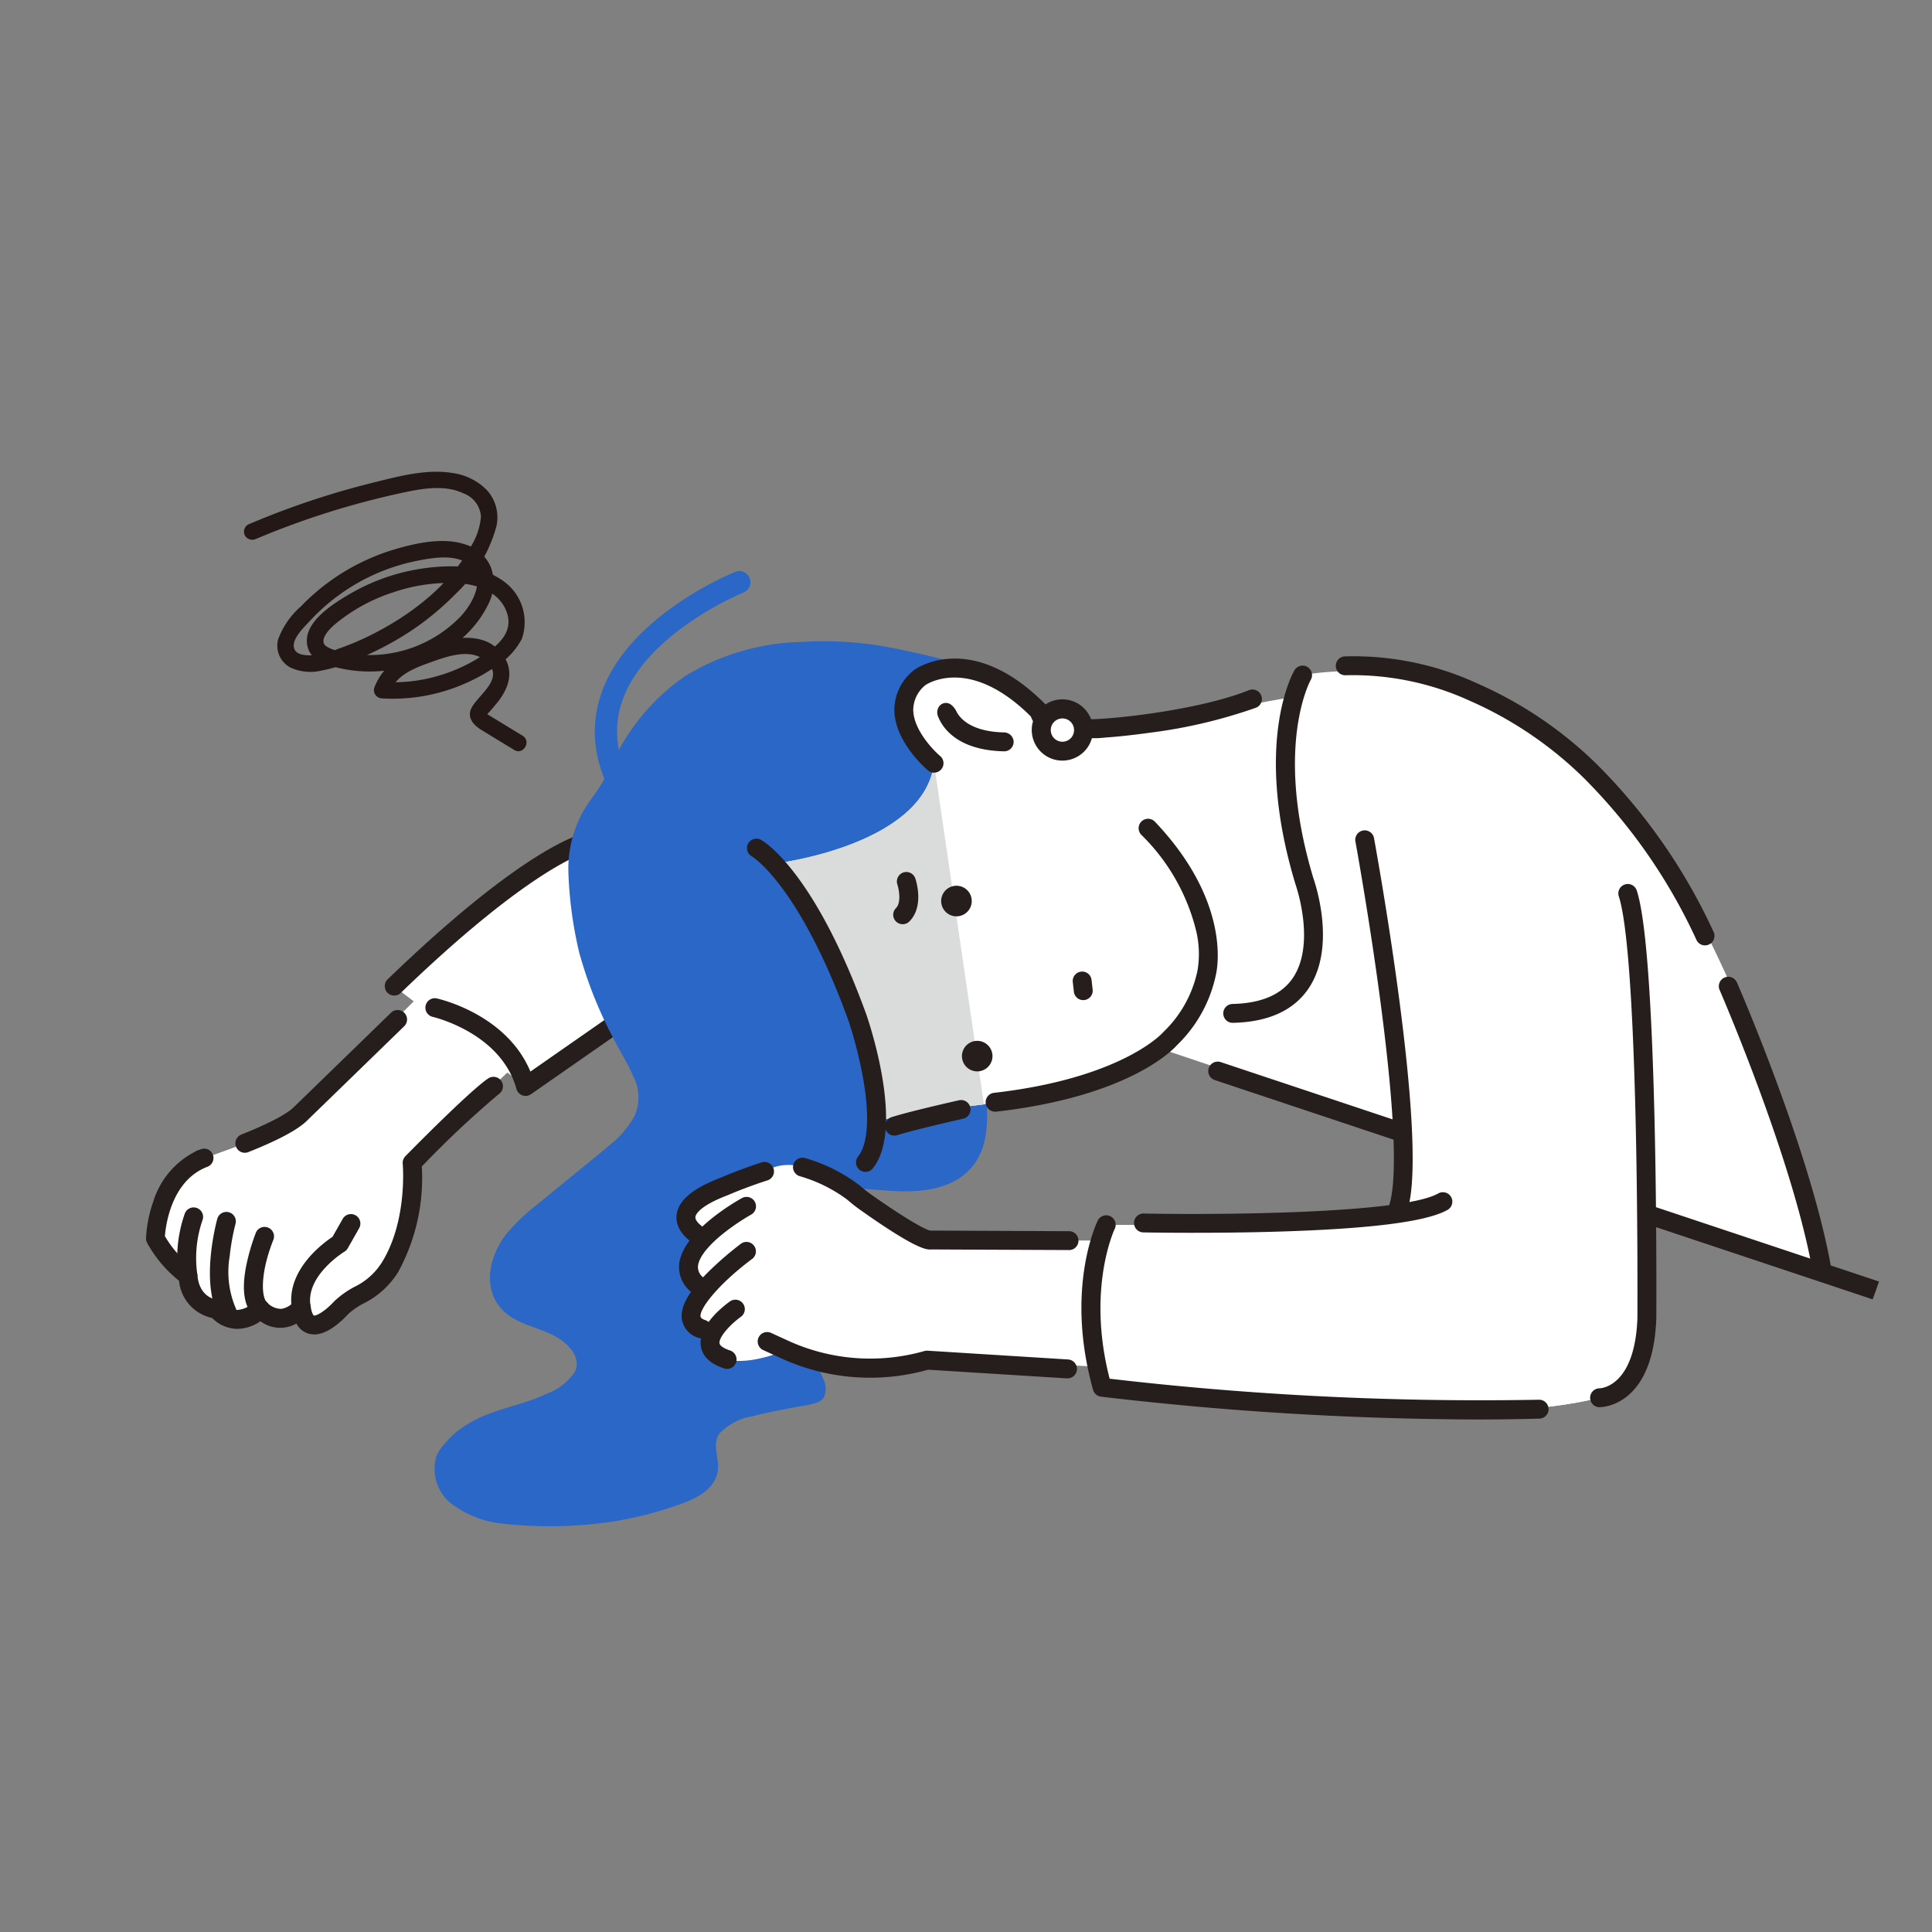 <svg xmlns="http://www.w3.org/2000/svg" xmlns:xlink="http://www.w3.org/1999/xlink" width="172" height="172" viewBox="0 0 172 172">
  <rect x="0" y="0" width="172" height="172" fill="#808080" stroke="none"/>
  <defs>
    <clipPath id="clip-path">
      <circle id="楕円形_11" data-name="楕円形 11" cx="86" cy="86" r="86" transform="translate(34 4)" fill="#fff"/>
    </clipPath>
    <clipPath id="clip-path-2">
      <rect id="長方形_9029" data-name="長方形 9029" width="162.552" height="93.878" fill="none"/>
    </clipPath>
  </defs>
  <g id="worries_img05" transform="translate(-34 -4)" clip-path="url(#clip-path)">
    <g id="グループ_23187" data-name="グループ 23187" transform="translate(47 46)">
      <g id="グループ_23186" data-name="グループ 23186" clip-path="url(#clip-path-2)">
        <path id="パス_135009" data-name="パス 135009" d="M37.938,219.281l14.106-9.826-8.685-11.892s-5.212,1.086-17.136,12.8l1.76,1.339-10.019,9.948c-1.679,1.761-8.637,4-8.637,4a6.29,6.29,0,0,0-4.338,6.331c.006,2.379,2.891,4.131,2.891,4.131-.854,2.4,2.551,2.977,2.551,2.977-.015,1.519,3.9.009,3.9.009,1.158,1.845,3.641-.137,3.641-.137.456,3.229,3.122.477,3.568-.009a8.164,8.164,0,0,1,1.8-1.219,6.777,6.777,0,0,0,2.543-2.393c2.452-3.991,1.954-9.269,1.954-9.269l8.478-8.029Z" transform="translate(-4.149 -164.556)" fill="#fff"/>
        <path id="パス_135010" data-name="パス 135010" d="M14.956,345.324a1.747,1.747,0,0,1-.522-.078,1.783,1.783,0,0,1-1.044-.884,2.963,2.963,0,0,1-3.209-.209,3.665,3.665,0,0,1-2.113.68,3.207,3.207,0,0,1-2.185-.972,3.734,3.734,0,0,1-2.942-3.313A11.125,11.125,0,0,1,.1,337.18a.843.843,0,0,1-.1-.417,11.567,11.567,0,0,1,.636-3.239,7.461,7.461,0,0,1,3.722-4.458.837.837,0,0,1,.225-.12l.317-.111h0a.842.842,0,0,1,.522-.009s0,0,0,0h.005s0,0,0,0h0a.844.844,0,0,1,.349.218h0a.839.839,0,0,1,.183.3v0h0a.847.847,0,0,1,.041.184h0a.843.843,0,0,1-.256.7h0a.839.839,0,0,1-.283.177c-3.2,1.213-3.705,5.2-3.78,6.171A9.218,9.218,0,0,0,4.2,339.391a.841.841,0,0,1,.369.626c.174,2.024,1.606,2.2,1.768,2.21a.816.816,0,0,1,.57.277,1.664,1.664,0,0,0,1.187.648,2.387,2.387,0,0,0,1.488-.669.845.845,0,0,1,1.174-.021,1.739,1.739,0,0,0,1.291.589,1.829,1.829,0,0,0,1.109-.629.841.841,0,0,1,1.5.4c.1.689.279.821.28.822.181.058.951-.318,1.836-1.282a8.225,8.225,0,0,1,2.02-1.388,5.94,5.94,0,0,0,2.228-2.094c2.279-3.708,1.838-8.7,1.833-8.75a.84.84,0,0,1,.236-.667c.231-.236,5.68-5.79,7.376-6.927a.841.841,0,0,1,.936,1.4,87.977,87.977,0,0,0-6.848,6.439,17.455,17.455,0,0,1-2.1,9.389,7.627,7.627,0,0,1-2.857,2.691,6.658,6.658,0,0,0-1.586,1.05c-.665.723-1.873,1.827-3.053,1.827" transform="translate(0 -268.528)" fill="#251e1c"/>
        <path id="パス_135011" data-name="パス 135011" d="M48.466,299.586a.841.841,0,0,1-.312-1.622c3.3-1.314,4.372-2.123,4.72-2.488l.023-.023,8.571-8.326a.841.841,0,1,1,1.172,1.206l-8.56,8.315c-.8.834-2.538,1.775-5.3,2.877a.838.838,0,0,1-.311.06" transform="translate(-39.668 -238.958)" fill="#251e1c"/>
        <path id="パス_135012" data-name="パス 135012" d="M139.651,215.929a.841.841,0,0,1-.811-.618c-1.381-5.014-7.411-6.41-7.472-6.423a.841.841,0,0,1,.361-1.642c.27.059,6.234,1.423,8.353,6.517l12.488-8.7-7.822-10.71c-1.466.559-6.439,2.967-16.228,12.425a.841.841,0,0,1-1.168-1.209c12.4-11.985,17.366-12.99,17.571-13.027a.839.839,0,0,1,.828.332l8.685,11.892a.841.841,0,0,1-.2,1.186l-14.106,9.827a.842.842,0,0,1-.481.151" transform="translate(-105.861 -160.363)" fill="#251e1c"/>
        <path id="パス_135013" data-name="パス 135013" d="M78.239,404.653a.841.841,0,0,1-.827-.694c-.6-3.409,2.741-5.868,3.608-6.443l.917-1.615a.841.841,0,0,1,1.462.831l-1.02,1.8a.842.842,0,0,1-.3.305c-.033.02-3.488,2.146-3.013,4.832a.841.841,0,0,1-.681.975.851.851,0,0,1-.147.013" transform="translate(-64.418 -329.403)" fill="#251e1c"/>
        <path id="パス_135014" data-name="パス 135014" d="M53.627,410.495a.837.837,0,0,1-.575-.228c-.893-.838-1.116-2.383-.661-4.591a18.668,18.668,0,0,1,.833-2.821.841.841,0,0,1,1.563.621c-1.206,3.039-1.061,5.117-.584,5.565a.841.841,0,0,1-.575,1.454" transform="translate(-43.447 -335.107)" fill="#251e1c"/>
        <path id="パス_135015" data-name="パス 135015" d="M35.584,404.1a.84.84,0,0,1-.739-.439c-1.678-3.087-.2-8.5-.137-8.725a.841.841,0,0,1,1.62.451,19.675,19.675,0,0,0-.519,2.878,8.282,8.282,0,0,0,.514,4.593.841.841,0,0,1-.738,1.243" transform="translate(-28.358 -328.444)" fill="#251e1c"/>
        <path id="パス_135016" data-name="パス 135016" d="M17.549,398.922a.841.841,0,0,1-.829-.709,11.863,11.863,0,0,1,.556-5.666.841.841,0,0,1,1.566.614,10.308,10.308,0,0,0-.461,4.787.841.841,0,0,1-.7.962.85.85,0,0,1-.133.011" transform="translate(-13.819 -326.52)" fill="#251e1c"/>
        <path id="パス_135017" data-name="パス 135017" d="M162.389,170.822s7.034.745,12.355-.82c2.578-.758,6.406-1.45,6.138-4.124a6.406,6.406,0,0,1-.12-2.2,3.583,3.583,0,0,1,2.576-2.139c2.12-.714,4.365-.957,6.543-1.465s-2.406-4.869-.87-6.495a5.459,5.459,0,0,0,1.143-6.165c-.685-1.233-2.03-2.255-1.939-3.663.084-1.291,1.387-2.163,2.639-2.491,2.153-.565,4.423-.142,6.647-.059s4.7-.3,6.118-2.015c1.866-2.245,1.1-5.552.922-8.466a18.289,18.289,0,0,1,5.71-14.257,10.913,10.913,0,0,0,2.311-2.489,7.543,7.543,0,0,0,.733-2.443,21.179,21.179,0,0,0,.319-5.19c-.485-6.053-4.513-9.549-10.4-11.055a58.694,58.694,0,0,0-9.814-2.015c-10.855-.714-17.628,2.561-21.457,11.4l-1.072,1.79c-2.813,3.427-2.6,6.367-2.04,10.765a35.443,35.443,0,0,0,4.562,12.409,7.692,7.692,0,0,1,1.348,3.979c-.111,2.017-1.8,3.537-3.367,4.815l-5.705,4.664a13.3,13.3,0,0,0-3.5,3.71,4.527,4.527,0,0,0,.086,4.848c1.015,1.294,2.786,1.642,4.3,2.279s3.054,2.1,2.593,3.675a3.892,3.892,0,0,1-1.893,1.989c-3.4,2.107-8.009,1.645-10.513,5.714,0,0-1.706,4.456,5.641,5.514" transform="translate(-130.417 -77.612)" fill="#2b67c6"/>
        <path id="パス_135018" data-name="パス 135018" d="M159.96,168.94a38.386,38.386,0,0,0,9.392-.184,33.679,33.679,0,0,0,5.944-1.485c1.493-.506,3.359-1.327,3.6-3.093.15-1.088-.551-2.29.14-3.28a5.145,5.145,0,0,1,2.968-1.549c1.338-.365,2.708-.591,4.068-.854a10.191,10.191,0,0,0,1.691-.377,1.132,1.132,0,0,0,.6-.5,1.892,1.892,0,0,0-.071-1.559c-.244-.64-.573-1.245-.876-1.858a6.383,6.383,0,0,1-.682-1.813,1.286,1.286,0,0,1,.039-.623,6.215,6.215,0,0,1,.711-.912,5.714,5.714,0,0,0,.548-6.161c-.534-.888-1.438-1.646-1.725-2.665a2.08,2.08,0,0,1,1.365-2.339,7.943,7.943,0,0,1,3.824-.588c1.343.041,2.68.222,4.024.231,2.115.015,4.511-.426,5.954-2.118,1.523-1.786,1.492-4.206,1.3-6.416-.1-1.153-.239-2.3-.237-3.464a17.247,17.247,0,0,1,.359-3.475,18.167,18.167,0,0,1,2.731-6.473,17.107,17.107,0,0,1,2.247-2.683,15.437,15.437,0,0,0,2.522-2.621,9.228,9.228,0,0,0,1.055-3.728,20.376,20.376,0,0,0,.2-4.207,12.512,12.512,0,0,0-1.67-5.591c-2.026-3.372-5.625-5.171-9.318-6.122a77.515,77.515,0,0,0-7.588-1.73,32.95,32.95,0,0,0-6.758-.285,20.791,20.791,0,0,0-10.307,3.02,18.988,18.988,0,0,0-6.707,8.216,15.562,15.562,0,0,1-.865,1.557c-.391.653-.869,1.23-1.279,1.872a10.448,10.448,0,0,0-1.571,5.775,35.809,35.809,0,0,0,.968,7.223,37.583,37.583,0,0,0,2.951,7.457c.6,1.181,1.312,2.316,1.851,3.525a4.1,4.1,0,0,1,.136,3.523,8.461,8.461,0,0,1-2.234,2.627c-1.046.9-2.134,1.756-3.2,2.63q-1.674,1.369-3.349,2.738a16.566,16.566,0,0,0-2.675,2.586c-1.335,1.725-2.074,4.353-.684,6.278s3.944,1.868,5.722,3.212c.821.621,1.618,1.684,1.094,2.741a5.111,5.111,0,0,1-2.458,1.929c-1.74.839-3.666,1.186-5.45,1.911a10.272,10.272,0,0,0-2.531,1.427,7.394,7.394,0,0,0-1.106,1.076,4.383,4.383,0,0,0-.759,1.1A3.96,3.96,0,0,0,155.005,167a8.993,8.993,0,0,0,4.832,1.924c.583.086.835-.806.246-.893a7.83,7.83,0,0,1-4.646-1.906,2.965,2.965,0,0,1-.824-2.191c0-.078.01-.156.015-.234,0-.031.007-.062.01-.092,0,.017-.013.073,0-.02s.039-.211.066-.314a2.544,2.544,0,0,1,.612-.917,9.963,9.963,0,0,1,4.857-2.808,19.839,19.839,0,0,0,5.287-2.155,3,3,0,0,0,.367-5.314,9.651,9.651,0,0,0-2.938-1.453,5.761,5.761,0,0,1-2.7-1.6c-1.521-1.935-.2-4.559,1.257-6.068a32.039,32.039,0,0,1,2.834-2.463l3.328-2.721c1.793-1.465,4.042-2.937,4.9-5.2.941-2.488-.8-4.833-1.9-6.942a38.379,38.379,0,0,1-3.019-7.326,29.336,29.336,0,0,1-1.058-7.121A9.737,9.737,0,0,1,168,105.5c.4-.613.853-1.165,1.228-1.791a14.551,14.551,0,0,0,.841-1.493,21.216,21.216,0,0,1,2.824-4.706,16.1,16.1,0,0,1,8.2-5.338,24.369,24.369,0,0,1,5.5-.842,31.77,31.77,0,0,1,6.707.34c2.488.417,4.927,1.086,7.367,1.717a16.985,16.985,0,0,1,5.28,2.269,10.765,10.765,0,0,1,3.523,3.86,12.366,12.366,0,0,1,1.3,5.967,22.809,22.809,0,0,1-.446,4.113,6.083,6.083,0,0,1-.59,1.8,5.959,5.959,0,0,1-1.114,1.366c-.842.81-1.722,1.558-2.484,2.449a18.681,18.681,0,0,0-1.983,2.8,18.87,18.87,0,0,0-2.3,6.507,18.28,18.28,0,0,0-.218,3.429c.039,1.137.19,2.266.271,3.4.15,2.115.066,4.569-1.84,5.92-1.854,1.314-4.29,1.2-6.444,1.038-2.375-.177-5.258-.5-7.235,1.133a2.722,2.722,0,0,0-1,2.68,7.812,7.812,0,0,0,1.608,2.661,4.828,4.828,0,0,1-.51,5.872,2.11,2.11,0,0,0-.674,1.68,5.889,5.889,0,0,0,.606,1.9c.285.616.618,1.21.891,1.831a4.088,4.088,0,0,1,.254.729.576.576,0,0,1,.028.251c0,.083-.006.066,0,.059-.014.076-.035.089-.021.066-.033.055-.017.033-.071.062s0,0-.085.034a4.346,4.346,0,0,1-.432.1c-.665.147-1.335.272-2.005.4a32.485,32.485,0,0,0-3.974.919,5.206,5.206,0,0,0-2.656,1.615,2.669,2.669,0,0,0-.535,1.581c-.012.617.179,1.214.2,1.828.057,1.66-1.947,2.351-3.231,2.763a34.154,34.154,0,0,1-5.9,1.426,39.087,39.087,0,0,1-6.224.276c-.894-.025-1.792-.065-2.682-.158-.592-.062-.588.864,0,.926" transform="translate(-127.988 -75.267)" fill="#2b67c6"/>
        <path id="パス_135019" data-name="パス 135019" d="M430.045,158.318s-6-31.076-21.506-45.877c0,0-10.5-9.377-24.733-7.157,0,0-.186.716-.473,1.935-2.109.228-6.215,1.182-8.042,1.463-5.405.833-9.143,1.093-9.143,1.093-2.235.67-5.807-1.241-5.807-1.241-6.156-6.241-10.624-3.012-10.624-3.012-3.823,3.366,1.272,7.626,1.272,7.626-.871,7.236-13.826,8.877-13.826,8.877a54.48,54.48,0,0,1,8.562,23.052c2.027-.646,9.706-1.563,9.706-1.563,11.519-2.126,13.94-4.083,13.94-4.083.7-.409.523-.568,1.406-1Z" transform="translate(-280.832 -87.198)" fill="#fff"/>
        <path id="パス_135020" data-name="パス 135020" d="M355.43,185.7s-7.678.917-9.706,1.563c2.583-.332-3.074-15.807-8.562-23.052,0,0,12.955-1.641,13.826-8.877Z" transform="translate(-280.832 -129.379)" fill="#dadbdb"/>
        <path id="パス_135021" data-name="パス 135021" d="M394.6,337.949a.841.841,0,0,1-.255-1.642c1.262-.4,3.956-1.039,5.994-1.5a.841.841,0,1,1,.373,1.64c-2.836.645-4.915,1.165-5.856,1.465a.84.84,0,0,1-.256.04" transform="translate(-327.972 -278.851)" fill="#251e1c"/>
        <path id="パス_135022" data-name="パス 135022" d="M448.213,211.047a.841.841,0,0,1-.094-1.676c11.391-1.3,15-5.321,15.033-5.361l.035-.039a10.557,10.557,0,0,0,3.043-5.439.883.883,0,0,1,.02-.111,8.821,8.821,0,0,0-.137-3.5,17.947,17.947,0,0,0-4.867-8.514.841.841,0,1,1,1.22-1.157c6.632,6.991,5.577,12.857,5.428,13.53a12.144,12.144,0,0,1-3.483,6.349c-.363.411-4.3,4.573-16.1,5.917a.857.857,0,0,1-.1.006" transform="translate(-372.63 -154.078)" fill="#251e1c"/>
        <path id="パス_135023" data-name="パス 135023" d="M402.3,109.72a.838.838,0,0,1-.539-.2c-.121-.1-2.959-2.506-3-5.365a4.534,4.534,0,0,1,1.707-3.537.773.773,0,0,1,.063-.05c.206-.149,5.128-3.574,11.715,3.1a.732.732,0,0,1,.224.414c.05.183.476,1.376,2.928.806a.841.841,0,0,1,.558.062c1.216.1,9.6-.664,14.383-2.58a.841.841,0,0,1,.626,1.561,45.32,45.32,0,0,1-9.394,2.221c-1.442.2-2.87.359-4.021.436a8.626,8.626,0,0,1-2.041,0,4.548,4.548,0,0,1-3.417-.421,2.956,2.956,0,0,1-1.184-1.458c-5.257-5.224-8.965-3.056-9.366-2.8a2.87,2.87,0,0,0-1.1,2.22c.022,1.738,1.734,3.546,2.392,4.1a.841.841,0,0,1-.54,1.486m14.121-4.152h0Zm-.054-.182a.842.842,0,0,1,.054.18.82.82,0,0,0-.054-.18" transform="translate(-332.139 -82.928)" fill="#251e1c"/>
        <path id="パス_135024" data-name="パス 135024" d="M480.815,128.065a1.878,1.878,0,1,1-2.075-1.658,1.878,1.878,0,0,1,2.075,1.658" transform="translate(-397.366 -105.278)" fill="#fff"/>
        <path id="パス_135025" data-name="パス 135025" d="M474.751,126.8a2.727,2.727,0,1,1,.307-.017,2.756,2.756,0,0,1-.307.017m.007-3.756a1.06,1.06,0,0,0-.117.007,1.037,1.037,0,1,0,1.146.916h0a1.037,1.037,0,0,0-1.029-.922" transform="translate(-393.173 -101.085)" fill="#251e1c"/>
        <path id="パス_135026" data-name="パス 135026" d="M325.732,376.112l-16.25-.055s-5.716-2.3-8.3-4.742c0,0-3.3-3.2-6.452-1.379l-5.528,3.137s-2.165,1.292-.114,2.742c0,0-2.832,2.836-.366,4.24,0,0-2.6,3.02.44,3.94,0,0-.135,4.424,6.545,2.208,0,0,8.9,3.21,14.844.393l17.37.939Z" transform="translate(-239.623 -307.664)" fill="#fff"/>
        <path id="パス_135027" data-name="パス 135027" d="M284.908,375.26a.835.835,0,0,1-.38-.091c-.2-.1-1.942-1.035-1.857-2.628.071-1.323,1.357-2.444,3.933-3.428.2-.087,1.743-.751,3.691-1.373a.841.841,0,0,1,.511,1.6c-1.962.626-3.53,1.312-3.545,1.319l-.039.016c-2.684,1.022-2.863,1.805-2.871,1.952-.022.379.6.866.943,1.043a.841.841,0,0,1-.386,1.589" transform="translate(-235.443 -306.267)" fill="#251e1c"/>
        <path id="パス_135028" data-name="パス 135028" d="M369.287,373.71h0l-12.292-.054c-.419.039-1.382-.02-6.392-3.572-.391-.277-.758-.583-1.1-.872a13.14,13.14,0,0,0-4.21-2.077.841.841,0,0,1,.448-1.621,14.645,14.645,0,0,1,4.853,2.419c.358.3.661.554.979.78,3.013,2.137,4.868,3.183,5.337,3.263h.044l12.338.055a.841.841,0,0,1,0,1.681m-12.43-1.731h0Z" transform="translate(-287.09 -304.421)" fill="#251e1c"/>
        <path id="パス_135029" data-name="パス 135029" d="M285.673,395.071a.837.837,0,0,1-.547-.2,2.816,2.816,0,0,1-1.086-2.5c.293-2.866,5.048-5.573,5.589-5.872a.841.841,0,1,1,.814,1.472,20.034,20.034,0,0,0-2.387,1.608c-1.431,1.132-2.263,2.184-2.343,2.965a1.155,1.155,0,0,0,.508,1.049.841.841,0,0,1-.547,1.479" transform="translate(-236.573 -321.838)" fill="#251e1c"/>
        <path id="パス_135030" data-name="パス 135030" d="M287.27,418.883a.837.837,0,0,1-.271-.045,2.072,2.072,0,0,1-1.56-1.648c-.183-1.171.643-2.6,2.6-4.489a30.332,30.332,0,0,1,2.678-2.283.841.841,0,0,1,1,1.35c-2.908,2.161-4.736,4.413-4.619,5.162.023.145.252.252.441.316a.841.841,0,0,1-.271,1.637" transform="translate(-237.729 -341.711)" fill="#251e1c"/>
        <path id="パス_135031" data-name="パス 135031" d="M297.874,447.255a.844.844,0,0,1-.263-.042c-1.24-.407-1.938-1.075-2.074-1.984-.278-1.845,2.124-3.651,2.608-3.994a.841.841,0,0,1,.973,1.371c-.973.693-2,1.837-1.919,2.373.033.217.383.455.937.637a.841.841,0,0,1-.262,1.64" transform="translate(-246.142 -367.387)" fill="#251e1c"/>
        <path id="パス_135032" data-name="パス 135032" d="M353.438,462.508l-.053,0-12.363-.773a19,19,0,0,1-13.048-1l-1.647-.754a.841.841,0,0,1,.7-1.529l1.66.759.027.013a17.583,17.583,0,0,0,11.951.857.836.836,0,0,1,.308-.038l12.519.782a.841.841,0,0,1-.052,1.68" transform="translate(-271.397 -381.795)" fill="#251e1c"/>
        <path id="パス_135033" data-name="パス 135033" d="M330.811,225.2a.841.841,0,0,1-.656-1.366c.886-1.109,1.046-3.578.45-6.952a38.723,38.723,0,0,0-1.281-5.077c-4.391-12.128-8.577-14.663-8.619-14.688a.841.841,0,1,1,.819-1.469c.191.1,4.722,2.716,9.387,15.6.355,1.042,3.345,10.15.559,13.636a.839.839,0,0,1-.657.316" transform="translate(-266.763 -162.872)" fill="#251e1c"/>
        <path id="パス_135034" data-name="パス 135034" d="M427.57,127.492h-.018c-4.233-.09-5.515-2.178-5.88-3.127a.939.939,0,0,1,.06-.8.748.748,0,0,1,1.106-.224,1.645,1.645,0,0,1,.471.584c.289.59,1.247,1.811,4.242,1.885a.867.867,0,0,1,.857.766.841.841,0,0,1-.837.917" transform="translate(-351.17 -102.605)" fill="#251e1c"/>
        <path id="パス_135035" data-name="パス 135035" d="M427.517,223.179a1.1,1.1,0,1,1-1.21-.967,1.1,1.1,0,0,1,1.21.967" transform="translate(-354.272 -185.081)" fill="#251e1c"/>
        <path id="パス_135036" data-name="パス 135036" d="M425.118,223.348a1.361,1.361,0,1,1,.152-.009,1.36,1.36,0,0,1-.152.009m0-2.191a.854.854,0,0,0-.094.005.832.832,0,1,0,.094-.005" transform="translate(-352.963 -183.77)" fill="#251e1c"/>
        <path id="パス_135037" data-name="パス 135037" d="M438.569,305.806a1.1,1.1,0,1,1-1.21-.967,1.1,1.1,0,0,1,1.21.967" transform="translate(-363.477 -253.903)" fill="#251e1c"/>
        <path id="パス_135038" data-name="パス 135038" d="M436.171,305.975a1.359,1.359,0,1,1,.152-.009,1.36,1.36,0,0,1-.152.009m0-2.191a.844.844,0,0,0-.093.005.833.833,0,1,0,.093-.005" transform="translate(-362.168 -252.593)" fill="#251e1c"/>
        <path id="パス_135039" data-name="パス 135039" d="M574.758,135.036a.841.841,0,0,1-.017-1.681c2.554-.053,4.36-.821,5.367-2.281,2.111-3.059.291-8.273.273-8.325,0-.013-.009-.026-.013-.039-3.8-12.545-.24-18.814-.086-19.075a.841.841,0,0,1,1.451.85c-.041.071-3.316,5.976.239,17.718.16.457,2.07,6.124-.476,9.82-1.331,1.934-3.592,2.947-6.72,3.012h-.018" transform="translate(-478.032 -85.975)" fill="#251e1c"/>
        <path id="パス_135040" data-name="パス 135040" d="M666.873,123.963a.841.841,0,0,1-.76-.479,49.673,49.673,0,0,0-10.035-14.426,33.942,33.942,0,0,0-10.179-6.886,25.014,25.014,0,0,0-10.979-2.261.841.841,0,1,1-.154-1.675,26.326,26.326,0,0,1,11.8,2.391,35.615,35.615,0,0,1,10.685,7.223,51.343,51.343,0,0,1,10.383,14.91.841.841,0,0,1-.758,1.2" transform="translate(-528.079 -81.797)" fill="#251e1c"/>
        <path id="パス_135041" data-name="パス 135041" d="M847.323,296.189a.841.841,0,0,1-.828-.7c-1.731-9.98-8.22-24.961-8.286-25.111a.841.841,0,1,1,1.542-.671c.27.621,6.635,15.317,8.4,25.494a.841.841,0,0,1-.685.972.853.853,0,0,1-.145.012" transform="translate(-698.11 -224.227)" fill="#251e1c"/>
        <path id="パス_135042" data-name="パス 135042" d="M633.171,338.131a.84.84,0,0,1-.266-.043l-66.3-22.1a.841.841,0,1,1,.531-1.6l66.3,22.1a.841.841,0,0,1-.266,1.639" transform="translate(-471.459 -261.833)" fill="#251e1c"/>
        <path id="パス_135043" data-name="パス 135043" d="M531.662,178.247s-16.977,1.868-26.033,1.62c0,0-2.46,10.715-.361,14.469,0,0,30.577,4.349,44.262.931,0,0,4.193.04,4.072-8.554l-1.542-36.358s-4.552-11.171-11.875-14.21c-3.653-1.516-6.59-.733-10,4.476-2.194,3.354,1.28,20.852,2.671,35.183Z" transform="translate(-420.146 -112.827)" fill="#fff"/>
        <path id="パス_135044" data-name="パス 135044" d="M531.662,178.247s-16.977,1.868-26.033,1.62c0,0-2.46,10.715-.361,14.469,0,0,30.577,4.349,44.262.931,0,0,4.193.04,4.072-8.554l-1.542-36.358s-4.552-11.171-11.875-14.21c-3.653-1.516-6.59-.733-10,4.476-2.194,3.354,1.28,20.852,2.671,35.183Z" transform="translate(-420.146 -112.827)" fill="#fff"/>
        <path id="パス_135045" data-name="パス 135045" d="M533.449,414.4a291.274,291.274,0,0,1-33.276-2.031.841.841,0,0,1-.7-.607c-2.505-8.96.3-14.821.416-15.066a.841.841,0,0,1,1.51.741c-.045.094-2.507,5.363-.451,13.335a284.1,284.1,0,0,0,38.229,1.872h.023a.841.841,0,0,1,.022,1.681c-1.934.053-3.867.076-5.773.077" transform="translate(-415.16 -330.03)" fill="#251e1c"/>
        <path id="パス_135046" data-name="パス 135046" d="M770.23,266.18h-.014a.841.841,0,0,1,.013-1.681h0c.155,0,3.174-.152,3.391-6.279,0-.36.041-8.271-.142-16.748-.311-14.346-1-19.218-1.519-20.779a.841.841,0,0,1,1.595-.533c1.915,5.733,1.755,36.763,1.747,38.081,0,.008,0,.016,0,.024-.27,7.761-4.731,7.914-5.073,7.914" transform="translate(-640.845 -182.9)" fill="#251e1c"/>
        <path id="パス_135047" data-name="パス 135047" d="M531.833,387.513c-2.6,0-4.361-.035-4.392-.035a.841.841,0,1,1,.034-1.681c6.19.125,22.964.049,26.2-1.788a.841.841,0,1,1,.83,1.463c-1.866,1.059-6.858,1.693-15.261,1.94-2.707.079-5.329.1-7.411.1" transform="translate(-438.634 -319.76)" fill="#251e1c"/>
        <path id="パス_135048" data-name="パス 135048" d="M648.252,225.567a.842.842,0,0,1-.805-1.084c.5-1.655.76-6.162-.845-18.233-.969-7.292-2.179-13.93-2.191-14a.841.841,0,1,1,1.654-.3c.2,1.092,4.869,26.812,2.992,33.019a.841.841,0,0,1-.8.6" transform="translate(-536.736 -159.306)" fill="#251e1c"/>
        <path id="パス_135049" data-name="パス 135049" d="M494.742,268.763a.841.841,0,0,1-.835-.748l-.1-.881a.841.841,0,0,1,1.671-.187l.1.881a.841.841,0,0,1-.742.929.9.9,0,0,1-.094.005" transform="translate(-411.303 -221.725)" fill="#251e1c"/>
        <path id="パス_135050" data-name="パス 135050" d="M242.99,75.651a.988.988,0,0,1-.792-.4c-2.751-3.673-3.65-7.307-2.67-10.8.874-3.116,3.191-6,6.886-8.559A29.229,29.229,0,0,1,251.641,53a.989.989,0,0,1,.736,1.836c-.091.037-9.154,3.747-10.947,10.157-.8,2.869-.012,5.922,2.35,9.075a.989.989,0,0,1-.791,1.582" transform="translate(-199.19 -44.086)" fill="#2b67c6"/>
        <path id="パス_135051" data-name="パス 135051" d="M53.334,5.966A72.678,72.678,0,0,1,66.2,1.9c1.773-.384,3.849-.795,5.566.022A2.377,2.377,0,0,1,73.328,3.98a5.947,5.947,0,0,1-.967,2.783c-1.951,3.478-5.407,6.077-8.926,7.821a23.743,23.743,0,0,1-2.806,1.174,8.112,8.112,0,0,1-2.433.584c-.5.01-1.323-.033-1.5-.617-.253-.837.884-1.879,1.39-2.431a17.693,17.693,0,0,1,9.567-5.369c1.439-.284,3.685-.68,4.826.538,1.239,1.324.011,3.39-.989,4.447a11.238,11.238,0,0,1-9.507,3.315,10.365,10.365,0,0,1-1.281-.261,2.949,2.949,0,0,1-1.208-.469c-.607-.563.4-1.545.816-1.9a15.612,15.612,0,0,1,5.238-2.871,15.406,15.406,0,0,1,5.786-.805c1.748.116,3.686.813,4.3,2.615.675,1.969-1.141,3.211-2.621,4.106a14.709,14.709,0,0,1-5.539,1.971,14.806,14.806,0,0,1-2.943.1l.708.929c.458-1.482,2.127-2.15,3.462-2.624,1.567-.557,3.76-1.42,5.17-.073,1.517,1.449-.621,2.8-1.323,3.974-.541.907.068,1.607.826,2.072.971.6,1.946,1.186,2.919,1.779.809.493,1.548-.776.741-1.268l-2.372-1.446c-.213-.13-.427-.258-.638-.389a2.2,2.2,0,0,1-.22-.138c.057.046-.061.191.049.083.281-.274.538-.594.792-.894.977-1.153,1.662-2.619.847-4.067-1.749-3.107-6.005-1.641-8.514-.521a5.3,5.3,0,0,0-3.155,3.12.743.743,0,0,0,.708.929,15.951,15.951,0,0,0,6.984-1.158A15.79,15.79,0,0,0,74.687,17.3,6.212,6.212,0,0,0,76.97,14.87a4.491,4.491,0,0,0-1.912-5.314c-1.971-1.31-4.582-1.269-6.833-.956a17.973,17.973,0,0,0-6.616,2.305c-1.53.9-4.448,2.7-3.646,4.891.39,1.065,1.591,1.4,2.585,1.645a12.192,12.192,0,0,0,3.2.337,12.985,12.985,0,0,0,6-1.662,9.68,9.68,0,0,0,4.321-4.5,4.177,4.177,0,0,0,.153-3.089A3.562,3.562,0,0,0,72,6.494c-1.948-.686-4.336-.173-6.253.384A19.211,19.211,0,0,0,57.284,12a7.242,7.242,0,0,0-2.013,2.921A2.208,2.208,0,0,0,56.307,17.4a4.194,4.194,0,0,0,2.642.337,14.162,14.162,0,0,0,3.14-.964,26.966,26.966,0,0,0,3.348-1.594,24.857,24.857,0,0,0,5.691-4.361,12.925,12.925,0,0,0,3.561-5.9A3.613,3.613,0,0,0,73.9,1.682,5.241,5.241,0,0,0,70.938.134c-2.379-.426-4.848.251-7.146.819a73.3,73.3,0,0,0-7.545,2.3C55.016,3.7,53.8,4.189,52.593,4.7a.739.739,0,0,0-.263,1,.753.753,0,0,0,1,.263" transform="translate(-43.51 -0.001)" fill="#231815"/>
        <path id="パス_135052" data-name="パス 135052" d="M399,217.935a.841.841,0,0,1-.595-1.435c.5-.5.252-1.718.125-2.106a.841.841,0,0,1,1.6-.529c.084.253.785,2.507-.532,3.824a.838.838,0,0,1-.595.246" transform="translate(-331.64 -177.655)" fill="#251e1c"/>
      </g>
    </g>
  </g>
</svg>
